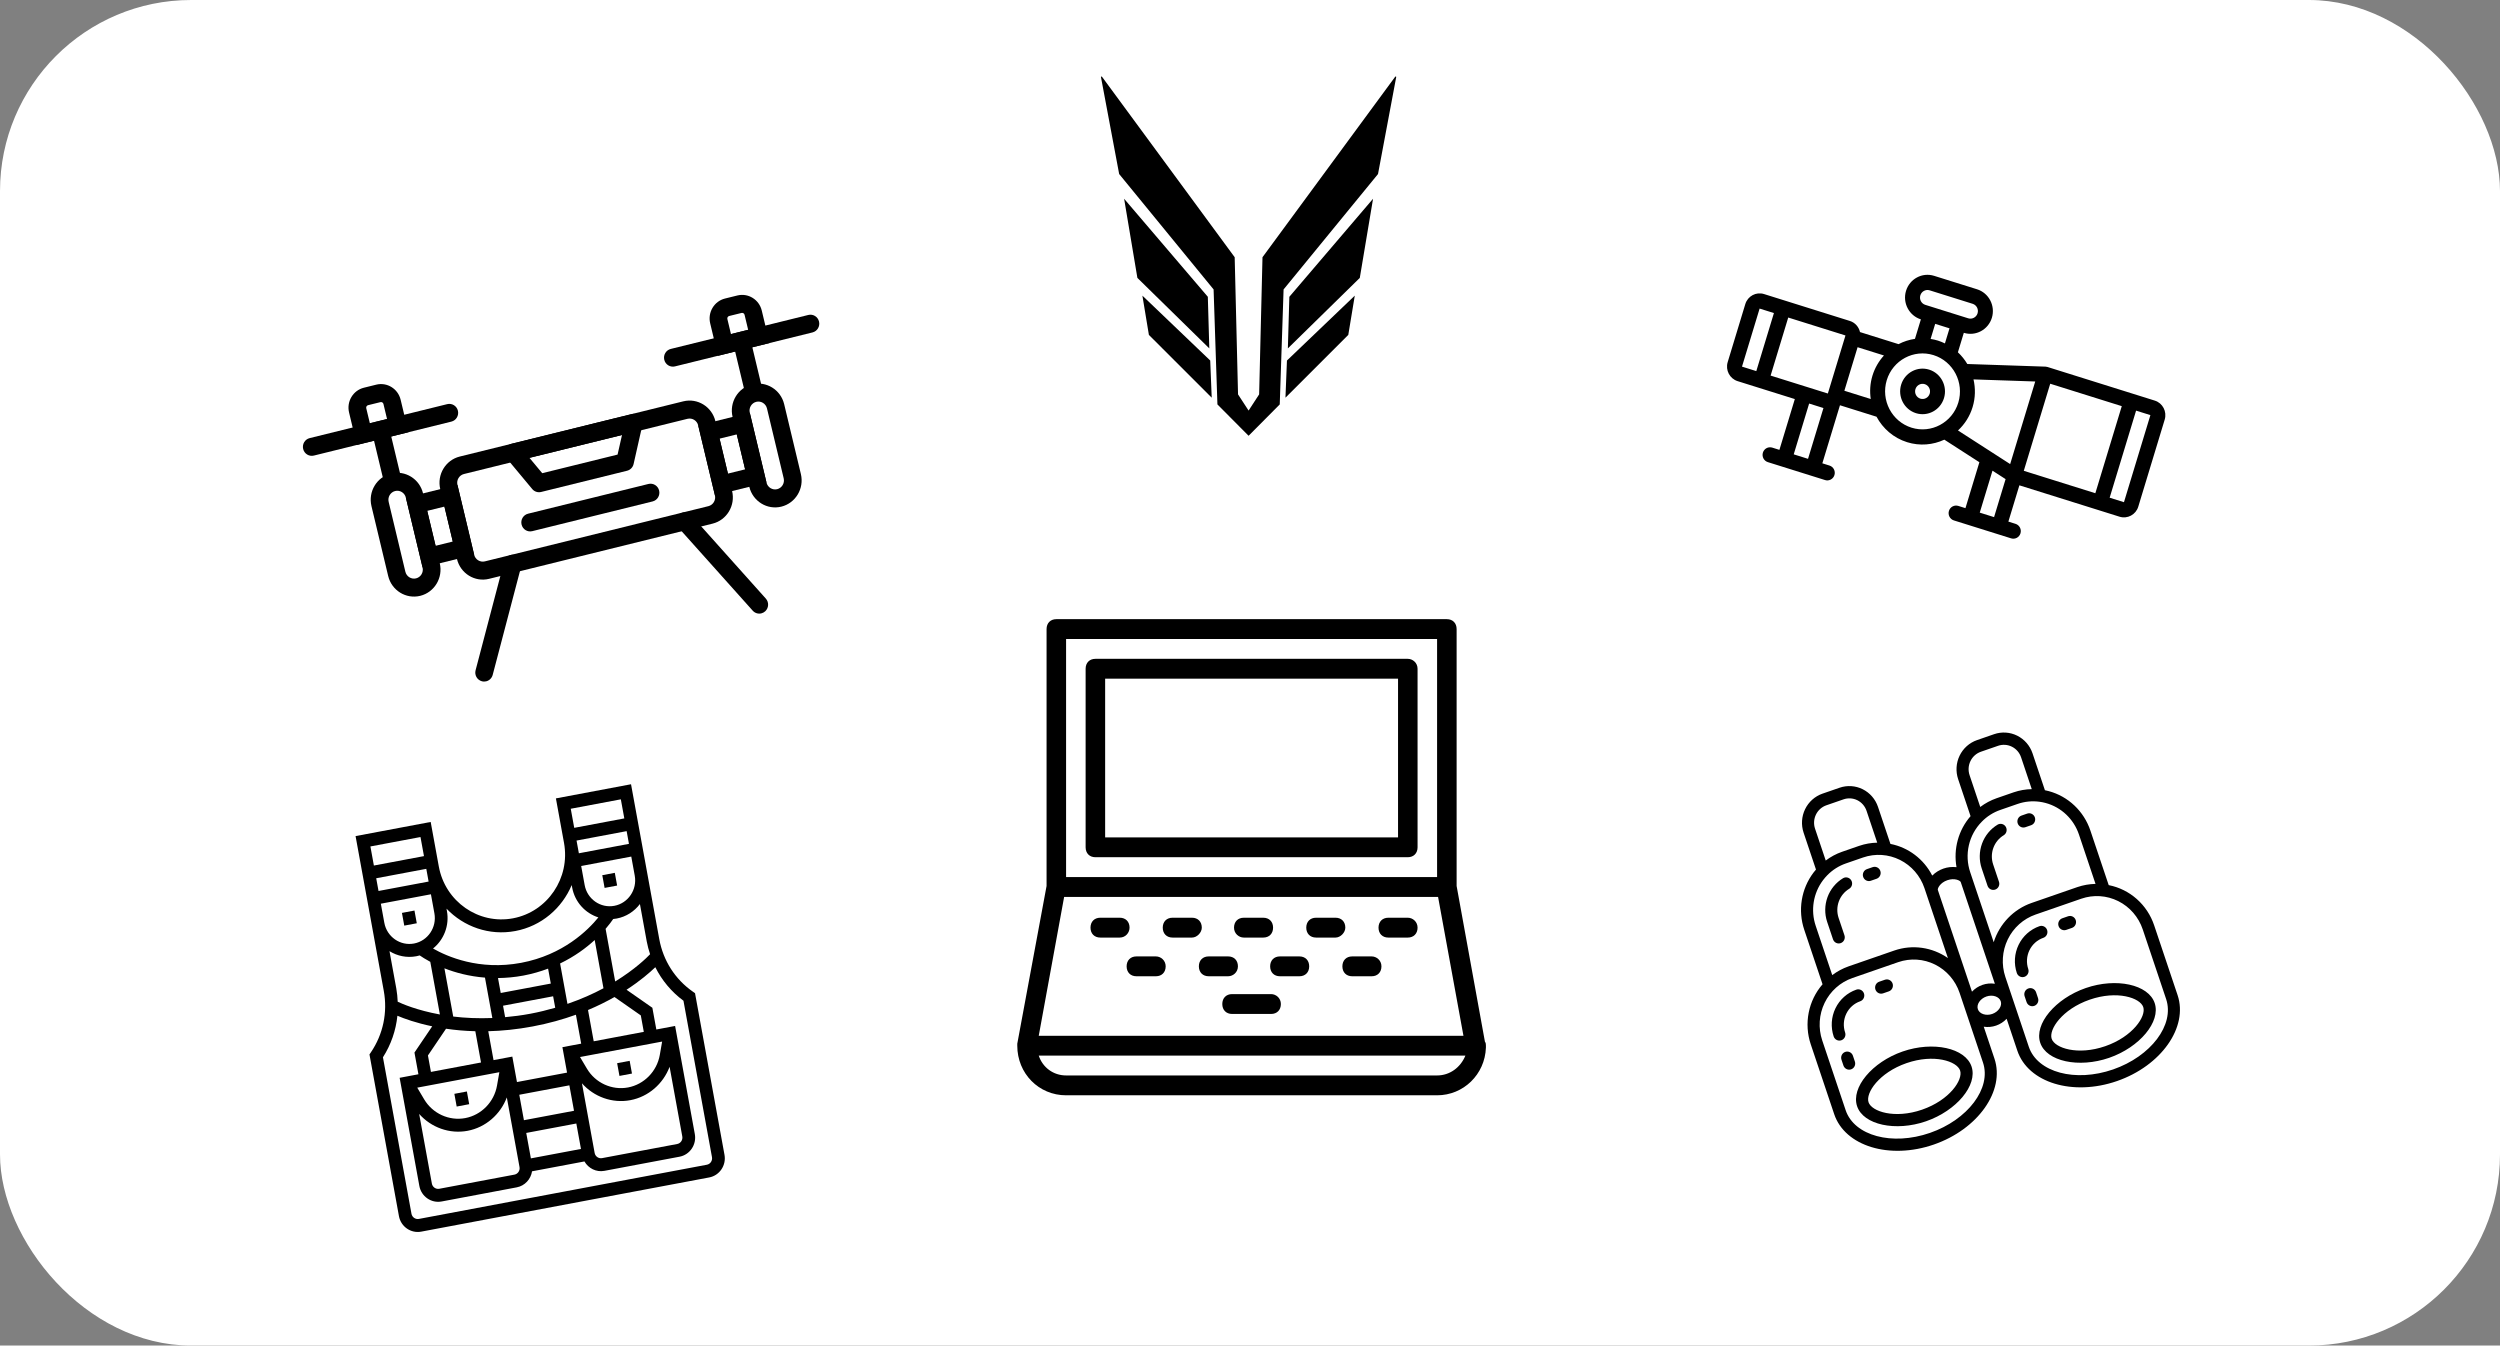 <svg width="327" height="176" viewBox="0 0 327 176" fill="none" xmlns="http://www.w3.org/2000/svg">
<rect x="0" y="0" width="327" height="176" fill="#808080" stroke="none"/>
<rect width="327" height="176" rx="25" fill="white"/>
<path fill-rule="evenodd" clip-rule="evenodd" d="M60.685 62.002C60.065 62.155 59.683 62.792 59.834 63.422L62.021 72.563C62.171 73.192 62.799 73.581 63.419 73.428L92.659 66.206C93.279 66.053 93.661 65.415 93.51 64.786L91.323 55.645C91.173 55.015 90.545 54.627 89.925 54.78L60.685 62.002ZM93.206 68.491L63.965 75.713C62.105 76.172 60.224 75.008 59.771 73.118L57.584 63.977C57.132 62.087 58.278 60.175 60.138 59.716L89.378 52.494C91.238 52.035 93.12 53.199 93.573 55.089L95.76 64.23C96.212 66.12 95.066 68.032 93.206 68.491Z" fill="black"/>
<path fill-rule="evenodd" clip-rule="evenodd" d="M56.975 71.389L59.224 70.834L58.131 66.264L55.882 66.819L56.975 71.389ZM62.02 72.564L55.273 74.23L53.086 65.09L59.834 63.423L62.02 72.564Z" fill="black"/>
<path fill-rule="evenodd" clip-rule="evenodd" d="M51.688 64.224C51.067 64.377 50.685 65.014 50.836 65.644L53.023 74.785C53.174 75.416 53.801 75.803 54.421 75.65C55.041 75.497 55.423 74.861 55.272 74.23L53.085 65.089C52.935 64.459 52.307 64.071 51.688 64.224ZM54.968 77.935C53.108 78.394 51.226 77.231 50.774 75.34L48.587 66.2C48.135 64.309 49.28 62.398 51.141 61.938C53.001 61.479 54.882 62.643 55.334 64.533L57.521 73.674C57.974 75.565 56.828 77.475 54.968 77.935Z" fill="black"/>
<path fill-rule="evenodd" clip-rule="evenodd" d="M94.119 57.375L95.212 61.946L97.461 61.39L96.368 56.82L94.119 57.375ZM93.51 64.786L91.323 55.646L98.07 53.979L100.257 63.12L93.51 64.786Z" fill="black"/>
<path fill-rule="evenodd" clip-rule="evenodd" d="M98.921 52.558C98.302 52.711 97.92 53.349 98.07 53.979L100.257 63.119C100.408 63.75 101.036 64.138 101.655 63.984C102.275 63.831 102.658 63.195 102.507 62.564L100.32 53.423C100.169 52.793 99.541 52.405 98.921 52.558ZM102.202 66.269C100.342 66.729 98.461 65.566 98.008 63.674L95.821 54.534C95.369 52.644 96.514 50.732 98.374 50.273C100.235 49.813 102.116 50.977 102.569 52.867L104.756 62.008C105.208 63.899 104.062 65.81 102.202 66.269Z" fill="black"/>
<path fill-rule="evenodd" clip-rule="evenodd" d="M85.364 65.587L69.618 69.476C68.998 69.629 68.372 69.242 68.221 68.611C68.07 67.98 68.451 67.344 69.072 67.191L84.817 63.302C85.438 63.149 86.064 63.536 86.215 64.167C86.365 64.798 85.984 65.434 85.364 65.587Z" fill="black"/>
<path fill-rule="evenodd" clip-rule="evenodd" d="M63.598 89.116C63.415 89.161 63.22 89.162 63.027 89.109C62.409 88.941 62.041 88.297 62.207 87.67L65.947 73.435C66.113 72.808 66.745 72.435 67.364 72.602C67.982 72.77 68.349 73.413 68.184 74.041L64.444 88.277C64.33 88.708 63.995 89.018 63.597 89.116" fill="black"/>
<path fill-rule="evenodd" clip-rule="evenodd" d="M99.587 80.228C99.189 80.326 98.752 80.206 98.456 79.876L88.701 68.974C88.271 68.493 88.306 67.75 88.779 67.313C89.254 66.876 89.985 66.912 90.414 67.392L100.169 78.294C100.6 78.775 100.564 79.518 100.091 79.955C99.943 80.092 99.769 80.182 99.587 80.228" fill="black"/>
<path fill-rule="evenodd" clip-rule="evenodd" d="M48.376 55.361L50.625 54.806L50.155 52.841C50.112 52.663 49.937 52.556 49.762 52.599L48.145 52.998C47.971 53.041 47.863 53.218 47.906 53.397L48.376 55.361ZM53.421 56.535L46.673 58.202L45.657 53.952C45.313 52.515 46.184 51.062 47.598 50.713L49.216 50.313C50.631 49.964 52.06 50.849 52.404 52.286L53.421 56.535Z" fill="black"/>
<path fill-rule="evenodd" clip-rule="evenodd" d="M59.044 55.146L41.051 59.59C40.43 59.743 39.804 59.356 39.653 58.725C39.502 58.094 39.883 57.458 40.504 57.305L58.498 52.861C59.119 52.708 59.745 53.095 59.895 53.725C60.046 54.356 59.665 54.993 59.044 55.146Z" fill="black"/>
<path fill-rule="evenodd" clip-rule="evenodd" d="M50.29 63.359L52.539 62.804L50.899 55.948L48.649 56.504L50.29 63.359Z" fill="black"/>
<path fill-rule="evenodd" clip-rule="evenodd" d="M95.61 43.696L97.859 43.14L97.389 41.176C97.347 40.997 97.171 40.89 96.997 40.933L95.379 41.332C95.205 41.375 95.097 41.553 95.14 41.731L95.61 43.696ZM100.655 44.87L93.908 46.536L92.891 42.287C92.547 40.849 93.418 39.397 94.833 39.047L96.45 38.648C97.865 38.298 99.295 39.183 99.639 40.62L100.655 44.87Z" fill="black"/>
<path fill-rule="evenodd" clip-rule="evenodd" d="M106.278 43.481L88.284 47.925C87.663 48.078 87.037 47.691 86.886 47.06C86.735 46.429 87.116 45.793 87.737 45.64L105.731 41.196C106.352 41.042 106.978 41.43 107.129 42.06C107.28 42.691 106.899 43.328 106.278 43.481Z" fill="black"/>
<path fill-rule="evenodd" clip-rule="evenodd" d="M97.523 51.693L99.773 51.138L98.132 44.282L95.883 44.838L97.523 51.693Z" fill="black"/>
<path fill-rule="evenodd" clip-rule="evenodd" d="M70.924 61.894L80.779 59.46L81.358 56.897L69.252 59.887L70.924 61.894ZM82.021 61.573L70.775 64.351C70.349 64.456 69.901 64.308 69.617 63.968L66.275 59.953C66.016 59.641 65.934 59.216 66.058 58.829C66.182 58.442 66.495 58.147 66.886 58.051L82.629 54.162C83.02 54.066 83.43 54.182 83.715 54.468C84.002 54.754 84.12 55.17 84.031 55.567L82.875 60.693C82.778 61.127 82.447 61.468 82.021 61.573L82.021 61.573Z" fill="black"/>
<path d="M184.141 86.175H143.275C142.509 86.175 141.999 86.694 141.999 87.472V110.827C141.999 111.605 142.509 112.124 143.276 112.124H184.141C184.907 112.124 185.418 111.605 185.418 110.827L185.417 87.472C185.417 86.694 184.779 86.175 184.141 86.175H184.141ZM182.864 109.529H144.553V88.77H182.864V109.529Z" fill="black"/>
<path d="M194.357 136.777C194.357 136.647 194.357 136.387 194.229 136.257L190.526 115.887V82.283C190.526 81.505 190.015 80.986 189.249 80.986H138.168C137.402 80.986 136.891 81.505 136.891 82.283V115.888L133.06 136.518V136.648V136.777C133.06 140.411 135.869 143.265 139.445 143.265H187.972C191.42 143.265 194.229 140.54 194.357 137.037C194.357 136.907 194.357 136.907 194.357 136.777L194.357 136.777ZM139.444 83.58H187.971V114.719H139.444V83.58ZM139.189 117.315H188.099L191.419 135.479H135.868L139.189 117.315ZM187.972 140.669H139.444C137.783 140.669 136.379 139.631 135.868 138.074H191.674C191.036 139.631 189.631 140.669 187.971 140.669H187.972Z" fill="black"/>
<path d="M166.262 130.029H161.154C160.387 130.029 159.876 130.548 159.876 131.327C159.876 132.105 160.387 132.625 161.154 132.625H166.262C167.028 132.625 167.539 132.105 167.539 131.327C167.539 130.548 166.901 130.029 166.262 130.029Z" fill="black"/>
<path d="M147.746 121.336C147.746 120.557 147.235 120.038 146.468 120.038H143.914C143.148 120.038 142.637 120.557 142.637 121.336C142.637 122.114 143.148 122.634 143.914 122.634H146.468C147.235 122.634 147.746 121.985 147.746 121.336Z" fill="black"/>
<path d="M157.195 121.336C157.195 120.557 156.684 120.038 155.918 120.038H153.364C152.598 120.038 152.087 120.557 152.087 121.336C152.087 122.114 152.598 122.634 153.364 122.634H155.918C156.557 122.634 157.195 121.985 157.195 121.336Z" fill="black"/>
<path d="M162.687 122.634H165.241C166.007 122.634 166.518 122.115 166.518 121.336C166.518 120.558 166.007 120.039 165.241 120.039H162.687C161.921 120.039 161.41 120.558 161.41 121.336C161.41 122.115 162.048 122.634 162.687 122.634Z" fill="black"/>
<path d="M175.968 121.336C175.968 120.557 175.457 120.038 174.69 120.038H172.137C171.37 120.038 170.859 120.557 170.859 121.336C170.859 122.114 171.37 122.634 172.137 122.634H174.69C175.329 122.634 175.968 121.985 175.968 121.336Z" fill="black"/>
<path d="M184.141 120.039H181.587C180.821 120.039 180.31 120.559 180.31 121.337C180.31 122.115 180.821 122.635 181.587 122.635H184.141C184.907 122.635 185.418 122.115 185.418 121.337C185.418 120.558 184.78 120.039 184.141 120.039Z" fill="black"/>
<path d="M151.193 125.099H148.639C147.873 125.099 147.362 125.619 147.362 126.397C147.362 127.176 147.873 127.695 148.639 127.695H151.193C151.96 127.695 152.471 127.176 152.471 126.397C152.47 125.618 151.832 125.099 151.193 125.099Z" fill="black"/>
<path d="M161.921 126.396C161.921 125.618 161.41 125.099 160.644 125.099H158.09C157.323 125.099 156.812 125.618 156.812 126.396C156.812 127.175 157.323 127.694 158.09 127.694H160.644C161.282 127.694 161.921 127.175 161.921 126.396Z" fill="black"/>
<path d="M169.966 125.099H167.412C166.646 125.099 166.135 125.619 166.135 126.397C166.135 127.176 166.646 127.695 167.412 127.695H169.966C170.732 127.695 171.243 127.176 171.243 126.397C171.243 125.618 170.732 125.099 169.966 125.099Z" fill="black"/>
<path d="M179.416 125.099H176.862C176.095 125.099 175.584 125.619 175.584 126.397C175.584 127.176 176.095 127.695 176.862 127.695H179.416C180.182 127.695 180.693 127.176 180.693 126.397C180.693 125.618 180.054 125.099 179.416 125.099Z" fill="black"/>
<path d="M281.848 52.399L267.809 48C267.726 47.974 267.64 47.959 267.552 47.956L257.324 47.611C256.989 47.047 256.576 46.532 256.093 46.081L256.867 43.532C258.415 44.017 260.062 43.135 260.539 41.564C261.015 39.994 260.144 38.322 258.595 37.837L252.98 36.078C251.431 35.593 249.785 36.475 249.308 38.045C248.831 39.616 249.703 41.287 251.251 41.773L250.478 44.321C249.725 44.433 248.999 44.666 248.331 45.015L243.288 43.435C243.134 42.769 242.654 42.197 241.964 41.981L230.734 38.462C229.702 38.139 228.603 38.727 228.286 39.774L225.981 47.367C225.663 48.414 226.244 49.528 227.276 49.852L234.763 52.198L232.747 58.842L231.811 58.548C231.294 58.386 230.746 58.68 230.587 59.204C230.428 59.729 230.717 60.285 231.235 60.447L238.722 62.793C239.239 62.955 239.787 62.661 239.946 62.137C240.105 61.612 239.815 61.056 239.298 60.894L238.362 60.601L240.667 53.008L245.45 54.507C246.276 56.049 247.67 57.281 249.45 57.839C251.123 58.363 252.842 58.195 254.32 57.508L258.903 60.46L257.08 66.466L256.144 66.172C255.627 66.01 255.079 66.304 254.92 66.828C254.761 67.353 255.051 67.909 255.568 68.071L263.055 70.417C263.572 70.579 264.12 70.285 264.279 69.761C264.438 69.236 264.148 68.68 263.631 68.518L262.695 68.225L264.136 63.48L277.238 67.585C278.27 67.908 279.368 67.32 279.686 66.273L283.143 54.883C283.461 53.837 282.88 52.722 281.848 52.399L281.848 52.399ZM256.106 56.306C256.972 55.501 257.648 54.465 258.017 53.247C258.387 52.029 258.402 50.787 258.134 49.626L266.208 49.899L262.929 60.701L256.106 56.306ZM268.169 50.192L277.528 53.124L274.071 64.514L264.712 61.581L268.169 50.192ZM251.18 38.632C251.339 38.108 251.887 37.814 252.404 37.976L258.019 39.736C258.536 39.897 258.826 40.454 258.667 40.978C258.508 41.502 257.959 41.796 257.443 41.634L251.828 39.874C251.311 39.713 251.021 39.156 251.18 38.632ZM253.123 42.359L254.995 42.946L254.396 44.92C254.103 44.779 253.801 44.651 253.483 44.551C253.165 44.451 252.844 44.385 252.524 44.333L253.123 42.359ZM239.083 51.472L231.596 49.127L233.901 41.533L241.388 43.879L239.083 51.472ZM227.853 47.954L230.157 40.361L232.029 40.947L229.724 48.54L227.853 47.954ZM234.619 59.428L236.635 52.784L238.507 53.371L236.49 60.015L234.619 59.428ZM242.972 45.415L246.421 46.496C245.751 47.233 245.225 48.122 244.915 49.142C244.605 50.162 244.548 51.199 244.692 52.19L241.243 51.11L242.972 45.415ZM250.026 55.94C247.446 55.132 245.993 52.345 246.787 49.728C247.581 47.112 250.327 45.641 252.907 46.449C255.487 47.257 256.94 50.044 256.146 52.661C255.352 55.277 252.606 56.749 250.026 55.94ZM258.952 67.052L260.617 61.565L262.332 62.669L260.824 67.639L258.952 67.052ZM277.814 65.687L275.943 65.1L279.4 53.711L281.272 54.297L277.814 65.687Z" fill="black"/>
<path d="M252.336 48.349C250.79 47.864 249.146 48.748 248.669 50.318C248.192 51.888 249.062 53.559 250.607 54.044C252.153 54.528 253.797 53.645 254.274 52.074C254.751 50.504 253.881 48.833 252.336 48.349ZM251.183 52.145C250.668 51.984 250.378 51.427 250.537 50.903C250.696 50.38 251.244 50.086 251.76 50.247C252.275 50.408 252.565 50.965 252.406 51.489C252.247 52.013 251.699 52.307 251.183 52.145Z" fill="black"/>
<path d="M248.862 137.536C244.874 138.918 242.091 142.26 242.908 144.694C243.725 147.127 247.938 148.045 251.926 146.663C255.913 145.281 258.697 141.94 257.88 139.506C257.063 137.072 252.85 136.154 248.862 137.536V137.536ZM251.415 145.142C247.814 146.389 244.812 145.386 244.405 144.175C243.998 142.963 245.772 140.305 249.373 139.057C252.974 137.81 255.976 138.813 256.383 140.024C256.789 141.236 255.016 143.894 251.415 145.142V145.142Z" fill="black"/>
<path d="M272.816 129.236C268.829 130.617 266.045 133.959 266.862 136.393C267.679 138.827 271.892 139.744 275.88 138.363C279.868 136.981 282.651 133.639 281.834 131.205C281.017 128.771 276.804 127.854 272.816 129.236V129.236ZM275.369 136.841C271.769 138.089 268.766 137.086 268.359 135.874C267.953 134.663 269.726 132.005 273.327 130.757C276.928 129.509 279.93 130.512 280.337 131.724C280.744 132.935 278.97 135.594 275.369 136.841V136.841Z" fill="black"/>
<path d="M275.819 115.774L273.426 108.647C272.575 106.104 270.527 104.163 267.971 103.477C267.788 103.431 267.629 103.392 267.474 103.361L265.854 98.535C265.514 97.528 264.795 96.698 263.854 96.228C262.913 95.758 261.827 95.687 260.834 96.029L258.589 96.808C257.597 97.153 256.78 97.884 256.318 98.839C255.855 99.796 255.785 100.899 256.122 101.908L257.749 106.753C256.165 108.575 255.488 111.033 255.911 113.426C254.744 113.287 253.577 113.691 252.736 114.526C251.632 112.369 249.618 110.843 247.268 110.384L245.642 105.539C245.302 104.531 244.583 103.702 243.642 103.232C242.701 102.762 241.615 102.691 240.622 103.033L238.376 103.811C237.385 104.156 236.568 104.887 236.106 105.843C235.643 106.799 235.573 107.902 235.91 108.911L237.53 113.736C237.424 113.858 237.317 113.992 237.201 114.142C235.594 116.272 235.142 119.078 235.997 121.617L238.389 128.744C237.472 129.799 236.847 131.082 236.576 132.463C236.306 133.844 236.4 135.273 236.849 136.604L239.913 145.731C241.321 149.925 247.167 151.708 252.947 149.705C258.726 147.703 262.282 142.661 260.874 138.468L259.473 134.295C260.578 134.463 261.694 134.076 262.467 133.257L263.868 137.43C265.276 141.624 271.123 143.407 276.902 141.404C282.681 139.402 286.237 134.361 284.83 130.167L281.766 121.04C281.321 119.707 280.536 118.518 279.491 117.592C278.447 116.667 277.18 116.04 275.819 115.774L275.819 115.774ZM259.099 98.329L261.345 97.551C261.941 97.345 262.593 97.387 263.158 97.669C263.722 97.951 264.154 98.449 264.357 99.055L265.755 103.219C264.95 103.233 264.151 103.374 263.388 103.635L261.142 104.413C260.38 104.68 259.664 105.064 259.017 105.552L257.62 101.389C257.416 100.784 257.458 100.121 257.736 99.547C258.013 98.974 258.504 98.535 259.1 98.329L259.099 98.329ZM257.706 114.095C257.322 112.962 257.259 111.742 257.524 110.575C257.789 109.407 258.372 108.339 259.206 107.491C259.89 106.785 260.728 106.252 261.653 105.935L263.898 105.157C264.824 104.835 265.81 104.737 266.779 104.871C267.046 104.907 267.31 104.96 267.57 105.031C269.613 105.581 271.249 107.133 271.93 109.166L274.094 115.613C273.288 115.629 272.49 115.769 271.726 116.029L265.737 118.104C263.378 118.924 261.539 120.829 260.776 123.241L257.706 114.095ZM254.712 115.132C255.678 114.797 256.401 115.184 256.464 115.374L260.929 128.674C259.824 128.505 258.708 128.892 257.934 129.711L253.47 116.411C253.406 116.222 253.745 115.467 254.712 115.132V115.132ZM238.887 105.333L241.133 104.555C241.729 104.348 242.381 104.391 242.946 104.672C243.51 104.954 243.942 105.453 244.145 106.058L245.542 110.221C244.737 110.236 243.939 110.377 243.176 110.639L240.93 111.417C240.168 111.684 239.452 112.069 238.806 112.558L237.408 108.393C237.204 107.788 237.246 107.125 237.524 106.551C237.801 105.977 238.292 105.539 238.887 105.333L238.887 105.333ZM238.454 115.124C238.621 114.903 238.802 114.693 238.995 114.495C239.68 113.79 240.517 113.257 241.44 112.938L243.686 112.16C245.274 111.611 247.012 111.725 248.518 112.477C250.024 113.229 251.175 114.557 251.718 116.17L254.788 125.316C252.733 123.88 250.132 123.513 247.771 124.329L241.782 126.404C241.021 126.673 240.305 127.057 239.658 127.545L237.494 121.098C236.811 119.069 237.171 116.827 238.454 115.124L238.454 115.124ZM259.377 138.987C260.503 142.342 257.39 146.468 252.436 148.184C247.482 149.9 242.537 148.567 241.411 145.212L238.347 136.085C237.807 134.472 237.919 132.706 238.659 131.176C239.399 129.646 240.706 128.477 242.293 127.926L248.282 125.85C249.87 125.302 251.608 125.416 253.114 126.168C254.619 126.92 255.77 128.248 256.313 129.86L259.377 138.987ZM260.584 132.625C259.773 132.907 258.911 132.622 258.704 132.003C258.496 131.385 259.007 130.625 259.818 130.344C260.63 130.063 261.491 130.347 261.698 130.966C261.906 131.584 261.395 132.344 260.584 132.625L260.584 132.625ZM283.332 130.686C284.458 134.041 281.344 138.167 276.391 139.884C271.438 141.6 266.492 140.267 265.365 136.912L262.302 127.785C261.762 126.171 261.874 124.406 262.614 122.876C263.354 121.346 264.661 120.177 266.248 119.625L272.237 117.55C273.825 117.001 275.563 117.115 277.069 117.867C278.574 118.619 279.725 119.946 280.268 121.56L283.332 130.686Z" fill="black"/>
<path d="M242.125 139.871C242.323 139.802 242.486 139.656 242.579 139.465C242.671 139.273 242.685 139.052 242.618 138.851L242.362 138.09C242.221 137.67 241.772 137.446 241.359 137.589C240.945 137.732 240.724 138.189 240.865 138.609L241.12 139.369C241.188 139.571 241.332 139.737 241.52 139.831C241.709 139.925 241.926 139.94 242.125 139.871L242.125 139.871Z" fill="black"/>
<path d="M240.848 136.067C241.046 135.999 241.21 135.852 241.302 135.661C241.395 135.47 241.409 135.249 241.341 135.048C241.07 134.241 241.126 133.358 241.496 132.593C241.866 131.827 242.52 131.243 243.314 130.968C243.728 130.824 243.949 130.368 243.808 129.948C243.667 129.527 243.217 129.303 242.804 129.447C241.613 129.86 240.633 130.737 240.078 131.885C239.523 133.032 239.439 134.356 239.844 135.566C239.911 135.768 240.055 135.934 240.244 136.028C240.432 136.122 240.649 136.136 240.848 136.067L240.848 136.067Z" fill="black"/>
<path d="M246.309 129.93L247.058 129.671C247.471 129.527 247.692 129.071 247.551 128.651C247.41 128.231 246.961 128.006 246.547 128.15L245.799 128.409C245.385 128.552 245.164 129.009 245.305 129.429C245.446 129.849 245.896 130.073 246.309 129.93Z" fill="black"/>
<path d="M240.761 123.362C240.96 123.293 241.123 123.147 241.216 122.956C241.308 122.765 241.322 122.544 241.255 122.342L240.489 120.061C240.255 119.359 240.266 118.597 240.52 117.903C240.775 117.209 241.256 116.625 241.883 116.249C242.248 116.019 242.367 115.536 242.149 115.159C241.932 114.783 241.459 114.651 241.084 114.863C240.142 115.427 239.42 116.303 239.039 117.344C238.658 118.385 238.641 119.527 238.991 120.579L239.757 122.861C239.825 123.063 239.969 123.229 240.157 123.323C240.345 123.417 240.563 123.431 240.761 123.362L240.761 123.362Z" fill="black"/>
<path d="M244.707 115.202L245.456 114.943C245.869 114.799 246.09 114.343 245.949 113.923C245.808 113.503 245.359 113.278 244.945 113.422L244.197 113.681C243.783 113.824 243.562 114.281 243.704 114.701C243.845 115.121 244.294 115.345 244.707 115.202V115.202Z" fill="black"/>
<path d="M266.079 131.57C266.278 131.501 266.442 131.355 266.534 131.164C266.627 130.973 266.641 130.752 266.573 130.55L266.318 129.789C266.176 129.369 265.727 129.145 265.313 129.288C264.9 129.432 264.679 129.888 264.82 130.308L265.075 131.069C265.143 131.271 265.287 131.437 265.475 131.531C265.664 131.625 265.881 131.639 266.079 131.57L266.079 131.57Z" fill="black"/>
<path d="M264.803 127.767C265.001 127.698 265.165 127.552 265.257 127.361C265.35 127.17 265.364 126.949 265.296 126.747C265.025 125.94 265.081 125.057 265.451 124.292C265.821 123.527 266.475 122.942 267.269 122.667C267.683 122.524 267.903 122.068 267.762 121.647C267.621 121.227 267.172 121.003 266.759 121.146C265.568 121.56 264.588 122.437 264.033 123.584C263.478 124.731 263.394 126.056 263.799 127.266C263.867 127.468 264.01 127.634 264.199 127.728C264.387 127.822 264.604 127.836 264.803 127.767L264.803 127.767Z" fill="black"/>
<path d="M270.263 121.629L271.012 121.37C271.425 121.227 271.646 120.77 271.505 120.35C271.364 119.93 270.915 119.706 270.502 119.849L269.753 120.109C269.34 120.252 269.119 120.708 269.26 121.128C269.401 121.549 269.85 121.773 270.263 121.629Z" fill="black"/>
<path d="M260.973 116.358C261.172 116.29 261.335 116.143 261.428 115.952C261.52 115.761 261.534 115.54 261.466 115.339L260.701 113.057C260.467 112.355 260.478 111.594 260.732 110.9C260.986 110.206 261.467 109.621 262.095 109.245C262.46 109.015 262.578 108.532 262.361 108.156C262.144 107.779 261.671 107.648 261.296 107.859C260.354 108.423 259.632 109.299 259.251 110.34C258.87 111.381 258.853 112.523 259.203 113.576L259.969 115.857C260.037 116.059 260.181 116.225 260.369 116.319C260.557 116.413 260.775 116.427 260.973 116.358L260.973 116.358Z" fill="black"/>
<path d="M264.919 108.198L265.668 107.939C266.081 107.796 266.302 107.339 266.161 106.919C266.02 106.499 265.571 106.275 265.157 106.418L264.409 106.678C263.995 106.821 263.774 107.277 263.915 107.697C264.056 108.118 264.506 108.342 264.919 108.198Z" fill="black"/>
<path d="M59.43 143.073L61.068 142.764L61.371 144.428L59.733 144.737L59.43 143.073Z" fill="black"/>
<path d="M80.721 139.066L82.359 138.757L82.662 140.421L81.024 140.73L80.721 139.066Z" fill="black"/>
<path d="M90.625 129.709C88.304 128.088 86.745 125.647 86.232 122.834L82.539 102.58L72.712 104.43L73.774 110.254C74.611 114.841 71.617 119.265 67.102 120.115C62.587 120.965 58.233 117.923 57.396 113.336L56.334 107.512L46.508 109.361L50.2 129.615C50.713 132.427 50.117 135.274 48.522 137.632L48.327 137.921L52.181 159.066C52.432 160.442 53.739 161.354 55.093 161.099L92.763 154.01C94.117 153.755 95.015 152.428 94.764 151.052L90.909 129.908L90.625 129.709ZM75.99 150.283L69.439 151.516L68.832 148.188L75.383 146.955L75.99 150.283ZM50.945 124.412C51.96 125.042 53.195 125.314 54.455 125.077C54.606 125.048 54.753 125.011 54.899 124.969C55.175 125.161 55.637 125.463 56.282 125.808L57.537 132.695C54.536 132.144 52.604 131.305 52.019 131.025C51.993 130.453 51.942 129.88 51.838 129.306L50.945 124.412ZM74.224 131.307L73.261 126.023C75.167 125.103 76.664 123.989 77.784 122.957L78.934 129.265C77.588 129.987 76.014 130.691 74.224 131.307L74.224 131.307ZM73.563 136.97L74.17 140.298L67.618 141.531L67.012 138.203L64.555 138.665L63.865 134.884C65.651 134.839 67.595 134.651 69.68 134.259C71.766 133.866 73.647 133.334 75.33 132.726L76.019 136.508L73.563 136.97ZM65.798 131.547L72.349 130.314L72.623 131.813C71.6 132.109 70.527 132.378 69.377 132.595C68.227 132.811 67.13 132.95 66.071 133.046L65.798 131.547ZM72.046 128.65L65.495 129.883L65.138 127.929C66.19 127.915 67.297 127.823 68.467 127.603C69.637 127.382 70.703 127.066 71.69 126.696L72.046 128.65ZM64.398 133.157C62.51 133.232 60.791 133.148 59.281 132.964L58.13 126.656C59.54 127.211 61.33 127.706 63.434 127.873L64.398 133.157ZM62.172 134.884L62.917 138.974L56.366 140.207L55.974 138.055L58.34 134.558C59.5 134.727 60.773 134.85 62.172 134.884ZM65.315 140.244L65.009 141.994C64.634 144.14 62.964 145.849 60.855 146.246C58.746 146.643 56.584 145.655 55.478 143.788L54.575 142.265L65.315 140.244ZM54.827 145.703C56.399 147.476 58.798 148.355 61.159 147.91C63.52 147.466 65.45 145.773 66.292 143.545L67.953 152.655C68.037 153.114 67.737 153.557 67.286 153.642L57.459 155.491C57.008 155.576 56.572 155.271 56.488 154.813L54.827 145.703ZM75.08 145.29L68.529 146.523L67.922 143.195L74.473 141.962L75.08 145.29ZM76.119 141.696C77.69 143.47 80.089 144.348 82.45 143.903C84.811 143.459 86.742 141.766 87.583 139.538L89.244 148.648C89.328 149.107 89.028 149.55 88.577 149.635L78.75 151.484C78.299 151.569 77.863 151.264 77.78 150.806L76.119 141.696ZM86.301 137.987C85.926 140.133 84.257 141.842 82.147 142.239C80.038 142.636 77.876 141.648 76.77 139.781L75.867 138.258L86.607 136.237L86.301 137.987ZM84.209 134.967L77.658 136.2L76.912 132.11C78.206 131.569 79.351 130.991 80.375 130.411L83.817 132.815L84.209 134.967ZM80.467 128.379L79.212 121.493C79.692 120.936 80.017 120.486 80.207 120.206C80.358 120.192 80.508 120.173 80.66 120.145C81.919 119.908 82.976 119.204 83.702 118.247L84.594 123.142C84.699 123.715 84.853 124.269 85.031 124.812C84.583 125.286 83.075 126.772 80.467 128.379L80.467 128.379ZM80.356 118.481C78.55 118.821 76.809 117.604 76.474 115.769L76.019 113.273L82.57 112.04L83.025 114.536C83.36 116.372 82.163 118.141 80.356 118.481ZM82.267 110.376L75.716 111.609L75.412 109.945L81.964 108.712L82.267 110.376ZM81.205 104.552L81.66 107.048L75.109 108.281L74.654 105.785L81.205 104.552ZM58.402 118.849C60.655 121.21 63.992 122.421 67.406 121.778C70.82 121.136 73.508 118.791 74.78 115.766L74.836 116.077C75.185 117.991 76.555 119.453 78.267 119.997C76.935 121.641 73.679 124.9 68.164 125.938C62.674 126.971 58.472 125.113 56.64 124.066C58.045 122.935 58.807 121.071 58.458 119.159L58.402 118.849ZM56.062 115.308L49.511 116.54L49.208 114.876L55.759 113.644L56.062 115.308ZM55 109.484L55.455 111.98L48.904 113.212L48.449 110.716L55 109.484ZM49.814 118.204L56.365 116.972L56.821 119.468C57.155 121.303 55.958 123.072 54.152 123.412C52.345 123.752 50.604 122.536 50.269 120.7L49.814 118.204ZM93.127 151.359C93.21 151.818 92.911 152.261 92.46 152.346L54.79 159.435C54.339 159.52 53.903 159.215 53.82 158.757L50.089 138.294C51.146 136.635 51.784 134.78 51.98 132.86C52.891 133.247 54.44 133.806 56.533 134.242L54.211 137.674L54.729 140.514L52.272 140.977L54.851 155.121C55.102 156.497 56.408 157.409 57.763 157.154L67.589 155.305C68.655 155.104 69.429 154.237 69.592 153.207L76.445 151.917C76.961 152.819 77.989 153.348 79.055 153.147L88.882 151.298C90.236 151.043 91.134 149.716 90.883 148.339L88.304 134.195L85.848 134.658L85.33 131.817L81.952 129.459C83.752 128.289 85 127.203 85.716 126.511C86.576 128.233 87.826 129.733 89.397 130.897L93.128 151.36L93.127 151.359Z" fill="black"/>
<path d="M78.779 114.475L80.417 114.167L80.72 115.831L79.082 116.139L78.779 114.475Z" fill="black"/>
<path d="M52.574 119.407L54.212 119.099L54.515 120.763L52.877 121.071L52.574 119.407Z" fill="black"/>
<path fill-rule="evenodd" clip-rule="evenodd" d="M144.112 10L144 10.049L146.386 22.764L158.738 37.858L159.239 52.898L163.315 57L167.391 52.898L167.893 37.858L180.244 22.764L182.63 10.049L182.518 10L165.134 33.644L164.695 51.587L163.315 53.703L161.935 51.587L161.496 33.644L144.112 10ZM157.984 38.821L147.035 25.997L148.77 36.349L158.177 45.57L157.984 38.821ZM177.861 36.349L179.595 25.997L168.646 38.821L168.453 45.57L177.861 36.349ZM158.297 47.157L149.425 38.67L150.275 43.804L158.492 52.018L158.297 47.157ZM176.356 43.804L177.205 38.67L168.333 47.157L168.138 52.018L176.356 43.804Z" fill="black"/>
</svg>
